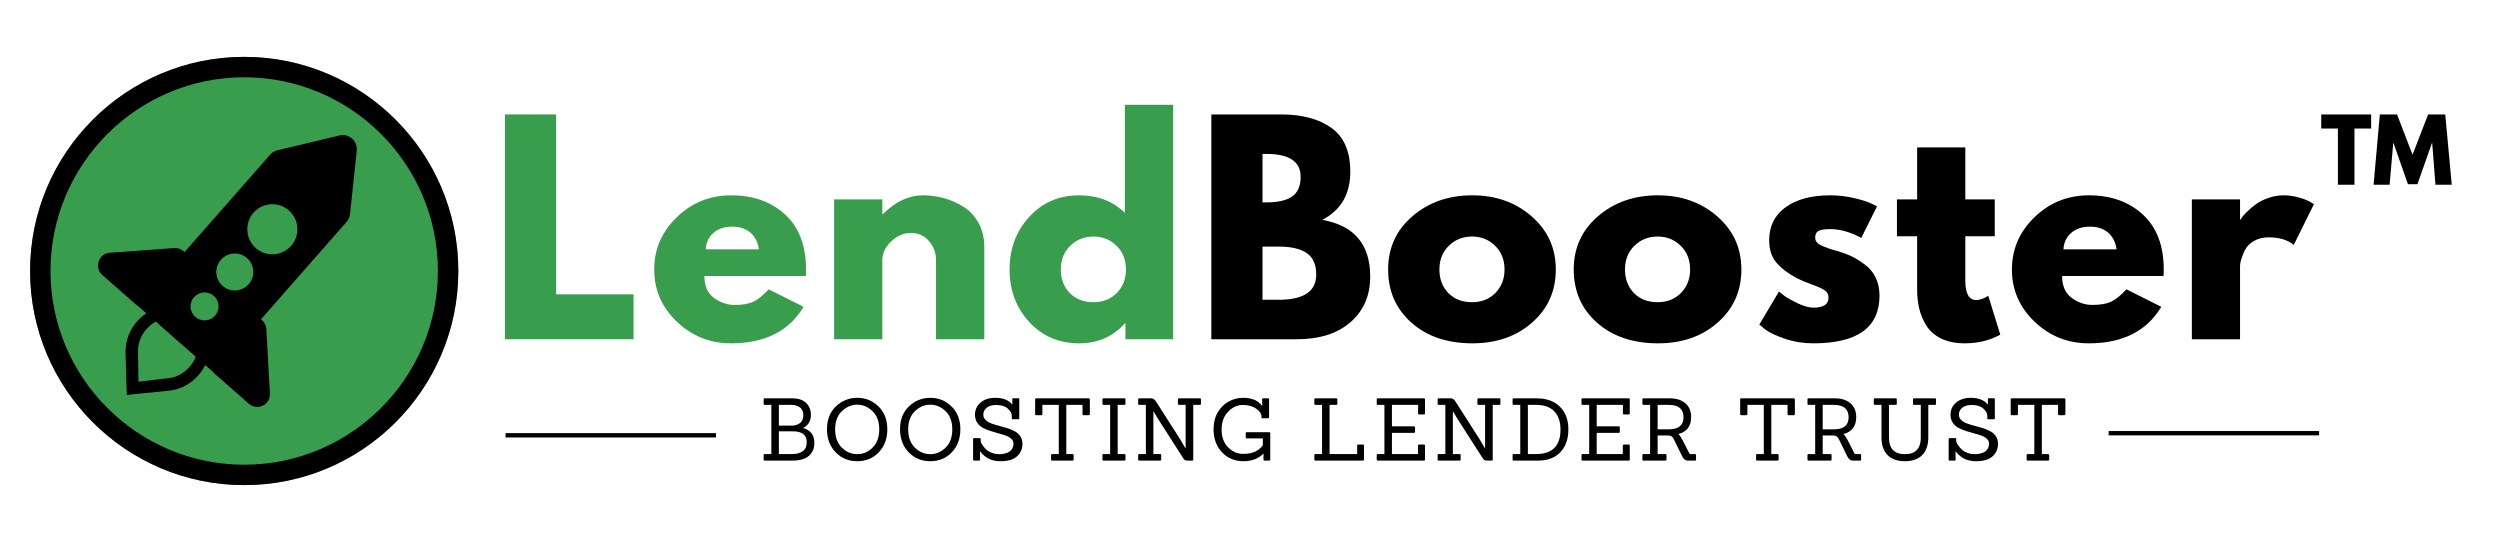 <svg xmlns="http://www.w3.org/2000/svg" xmlns:xlink="http://www.w3.org/1999/xlink" width="575" zoomAndPan="magnify" viewBox="0 0 431.25 93.75" height="125" preserveAspectRatio="xMidYMid meet" version="1.0"><defs><g/><clipPath id="f98bf0b0d5"><path d="M 5.191 9.812 L 79.246 9.812 L 79.246 83.867 L 5.191 83.867 Z M 5.191 9.812 " clip-rule="nonzero"/></clipPath></defs><g fill="#399d4e" fill-opacity="1"><g transform="translate(84.273, 58.521)"><g><path d="M 11.656 -38.781 L 11.656 -7.75 L 25.016 -7.75 L 25.016 0 L 2.828 0 L 2.828 -38.781 Z M 11.656 -38.781 "/></g></g></g><g fill="#399d4e" fill-opacity="1"><g transform="translate(111.773, 58.521)"><g><path d="M 27.219 -10.906 L 9.734 -10.906 C 9.734 -9.219 10.281 -7.961 11.375 -7.141 C 12.469 -6.328 13.66 -5.922 14.953 -5.922 C 16.297 -5.922 17.359 -6.098 18.141 -6.453 C 18.93 -6.816 19.828 -7.535 20.828 -8.609 L 26.844 -5.594 C 24.332 -1.395 20.164 0.703 14.344 0.703 C 10.707 0.703 7.586 -0.539 4.984 -3.031 C 2.379 -5.52 1.078 -8.52 1.078 -12.031 C 1.078 -15.539 2.379 -18.551 4.984 -21.062 C 7.586 -23.57 10.707 -24.828 14.344 -24.828 C 18.164 -24.828 21.273 -23.719 23.672 -21.5 C 26.066 -19.289 27.266 -16.133 27.266 -12.031 C 27.266 -11.469 27.25 -11.094 27.219 -10.906 Z M 9.969 -15.516 L 19.141 -15.516 C 18.953 -16.766 18.457 -17.727 17.656 -18.406 C 16.852 -19.082 15.828 -19.422 14.578 -19.422 C 13.191 -19.422 12.094 -19.055 11.281 -18.328 C 10.469 -17.609 10.031 -16.672 9.969 -15.516 Z M 9.969 -15.516 "/></g></g></g><g fill="#399d4e" fill-opacity="1"><g transform="translate(141.059, 58.521)"><g><path d="M 2.828 0 L 2.828 -24.125 L 11.141 -24.125 L 11.141 -21.578 L 11.234 -21.578 C 13.398 -23.742 15.703 -24.828 18.141 -24.828 C 19.336 -24.828 20.52 -24.672 21.688 -24.359 C 22.863 -24.047 23.992 -23.555 25.078 -22.891 C 26.16 -22.234 27.039 -21.301 27.719 -20.094 C 28.395 -18.895 28.734 -17.492 28.734 -15.891 L 28.734 0 L 20.406 0 L 20.406 -13.641 C 20.406 -14.891 20.004 -15.984 19.203 -16.922 C 18.398 -17.867 17.359 -18.344 16.078 -18.344 C 14.828 -18.344 13.691 -17.852 12.672 -16.875 C 11.648 -15.906 11.141 -14.828 11.141 -13.641 L 11.141 0 Z M 2.828 0 "/></g></g></g><g fill="#399d4e" fill-opacity="1"><g transform="translate(173.072, 58.521)"><g><path d="M 4.469 -2.984 C 2.207 -5.441 1.078 -8.457 1.078 -12.031 C 1.078 -15.602 2.207 -18.629 4.469 -21.109 C 6.727 -23.586 9.598 -24.828 13.078 -24.828 C 16.266 -24.828 18.895 -23.82 20.969 -21.812 L 20.969 -40.438 L 29.297 -40.438 L 29.297 0 L 21.062 0 L 21.062 -2.734 L 20.969 -2.734 C 18.895 -0.441 16.266 0.703 13.078 0.703 C 9.598 0.703 6.727 -0.523 4.469 -2.984 Z M 11.547 -16.125 C 10.461 -15.062 9.922 -13.695 9.922 -12.031 C 9.922 -10.375 10.438 -9.02 11.469 -7.969 C 12.5 -6.914 13.863 -6.391 15.562 -6.391 C 17.188 -6.391 18.523 -6.922 19.578 -7.984 C 20.629 -9.055 21.156 -10.406 21.156 -12.031 C 21.156 -13.695 20.613 -15.062 19.531 -16.125 C 18.445 -17.188 17.125 -17.719 15.562 -17.719 C 13.969 -17.719 12.629 -17.188 11.547 -16.125 Z M 11.547 -16.125 "/></g></g></g><g fill="#000000" fill-opacity="1"><g transform="translate(206.128, 58.521)"><g><path d="M 2.828 -38.781 L 14.859 -38.781 C 18.492 -38.781 21.391 -38.004 23.547 -36.453 C 25.711 -34.91 26.797 -32.398 26.797 -28.922 C 26.797 -25.023 25.18 -22.25 21.953 -20.594 C 27.473 -19.625 30.234 -16.363 30.234 -10.812 C 30.234 -7.551 29.102 -4.93 26.844 -2.953 C 24.582 -0.984 21.477 0 17.531 0 L 2.828 0 Z M 11.656 -23.609 L 12.359 -23.609 C 14.336 -23.609 15.812 -23.953 16.781 -24.641 C 17.75 -25.328 18.234 -26.453 18.234 -28.016 C 18.234 -30.648 16.273 -31.969 12.359 -31.969 L 11.656 -31.969 Z M 11.656 -6.812 L 14.438 -6.812 C 18.758 -6.812 20.922 -8.254 20.922 -11.141 C 20.922 -12.867 20.379 -14.109 19.297 -14.859 C 18.211 -15.609 16.594 -15.984 14.438 -15.984 L 11.656 -15.984 Z M 11.656 -6.812 "/></g></g></g><g fill="#000000" fill-opacity="1"><g transform="translate(238.376, 58.521)"><g><path d="M 5.094 -2.859 C 2.414 -5.242 1.078 -8.301 1.078 -12.031 C 1.078 -15.758 2.473 -18.82 5.266 -21.219 C 8.055 -23.625 11.504 -24.828 15.609 -24.828 C 19.648 -24.828 23.055 -23.617 25.828 -21.203 C 28.609 -18.785 30 -15.727 30 -12.031 C 30 -8.332 28.641 -5.285 25.922 -2.891 C 23.211 -0.492 19.773 0.703 15.609 0.703 C 11.285 0.703 7.781 -0.484 5.094 -2.859 Z M 11.547 -16.125 C 10.461 -15.062 9.922 -13.695 9.922 -12.031 C 9.922 -10.375 10.438 -9.02 11.469 -7.969 C 12.5 -6.914 13.863 -6.391 15.562 -6.391 C 17.188 -6.391 18.523 -6.922 19.578 -7.984 C 20.629 -9.055 21.156 -10.406 21.156 -12.031 C 21.156 -13.695 20.613 -15.062 19.531 -16.125 C 18.445 -17.188 17.125 -17.719 15.562 -17.719 C 13.969 -17.719 12.629 -17.188 11.547 -16.125 Z M 11.547 -16.125 "/></g></g></g><g fill="#000000" fill-opacity="1"><g transform="translate(270.389, 58.521)"><g><path d="M 5.094 -2.859 C 2.414 -5.242 1.078 -8.301 1.078 -12.031 C 1.078 -15.758 2.473 -18.82 5.266 -21.219 C 8.055 -23.625 11.504 -24.828 15.609 -24.828 C 19.648 -24.828 23.055 -23.617 25.828 -21.203 C 28.609 -18.785 30 -15.727 30 -12.031 C 30 -8.332 28.641 -5.285 25.922 -2.891 C 23.211 -0.492 19.773 0.703 15.609 0.703 C 11.285 0.703 7.781 -0.484 5.094 -2.859 Z M 11.547 -16.125 C 10.461 -15.062 9.922 -13.695 9.922 -12.031 C 9.922 -10.375 10.438 -9.02 11.469 -7.969 C 12.5 -6.914 13.863 -6.391 15.562 -6.391 C 17.188 -6.391 18.523 -6.922 19.578 -7.984 C 20.629 -9.055 21.156 -10.406 21.156 -12.031 C 21.156 -13.695 20.613 -15.062 19.531 -16.125 C 18.445 -17.188 17.125 -17.719 15.562 -17.719 C 13.969 -17.719 12.629 -17.188 11.547 -16.125 Z M 11.547 -16.125 "/></g></g></g><g fill="#000000" fill-opacity="1"><g transform="translate(302.402, 58.521)"><g><path d="M 13.312 -24.828 C 14.688 -24.828 16.047 -24.672 17.391 -24.359 C 18.742 -24.047 19.75 -23.727 20.406 -23.406 L 21.391 -22.938 L 18.672 -17.484 C 16.785 -18.492 15 -19 13.312 -19 C 12.363 -19 11.691 -18.895 11.297 -18.688 C 10.91 -18.488 10.719 -18.102 10.719 -17.531 C 10.719 -17.406 10.734 -17.281 10.766 -17.156 C 10.797 -17.031 10.859 -16.91 10.953 -16.797 C 11.047 -16.691 11.129 -16.598 11.203 -16.516 C 11.285 -16.441 11.422 -16.359 11.609 -16.266 C 11.797 -16.172 11.941 -16.098 12.047 -16.047 C 12.16 -16.004 12.344 -15.938 12.594 -15.844 C 12.844 -15.75 13.031 -15.676 13.156 -15.625 C 13.289 -15.582 13.504 -15.516 13.797 -15.422 C 14.098 -15.328 14.328 -15.266 14.484 -15.234 C 15.453 -14.953 16.297 -14.641 17.016 -14.297 C 17.734 -13.953 18.492 -13.477 19.297 -12.875 C 20.098 -12.281 20.719 -11.531 21.156 -10.625 C 21.594 -9.719 21.812 -8.68 21.812 -7.516 C 21.812 -2.035 18.004 0.703 10.391 0.703 C 8.66 0.703 7.02 0.438 5.469 -0.094 C 3.926 -0.625 2.805 -1.156 2.109 -1.688 L 1.078 -2.531 L 4.469 -8.234 C 4.719 -8.016 5.047 -7.754 5.453 -7.453 C 5.859 -7.148 6.594 -6.738 7.656 -6.219 C 8.727 -5.707 9.656 -5.453 10.438 -5.453 C 12.156 -5.453 13.016 -6.031 13.016 -7.188 C 13.016 -7.727 12.797 -8.145 12.359 -8.438 C 11.922 -8.738 11.176 -9.078 10.125 -9.453 C 9.082 -9.828 8.258 -10.172 7.656 -10.484 C 6.156 -11.266 4.969 -12.148 4.094 -13.141 C 3.219 -14.129 2.781 -15.438 2.781 -17.062 C 2.781 -19.508 3.727 -21.414 5.625 -22.781 C 7.52 -24.145 10.082 -24.828 13.312 -24.828 Z M 13.312 -24.828 "/></g></g></g><g fill="#000000" fill-opacity="1"><g transform="translate(326.471, 58.521)"><g><path d="M 4.234 -24.125 L 4.234 -33.094 L 12.547 -33.094 L 12.547 -24.125 L 17.625 -24.125 L 17.625 -17.766 L 12.547 -17.766 L 12.547 -10.109 C 12.547 -7.879 13.176 -6.766 14.438 -6.766 C 14.75 -6.766 15.078 -6.828 15.422 -6.953 C 15.766 -7.078 16.031 -7.203 16.219 -7.328 L 16.5 -7.516 L 18.578 -0.797 C 16.785 0.203 14.742 0.703 12.453 0.703 C 10.891 0.703 9.539 0.43 8.406 -0.109 C 7.281 -0.66 6.426 -1.398 5.844 -2.328 C 5.27 -3.254 4.859 -4.223 4.609 -5.234 C 4.359 -6.254 4.234 -7.348 4.234 -8.516 L 4.234 -17.766 L 0.75 -17.766 L 0.75 -24.125 Z M 4.234 -24.125 "/></g></g></g><g fill="#000000" fill-opacity="1"><g transform="translate(345.979, 58.521)"><g><path d="M 27.219 -10.906 L 9.734 -10.906 C 9.734 -9.219 10.281 -7.961 11.375 -7.141 C 12.469 -6.328 13.66 -5.922 14.953 -5.922 C 16.297 -5.922 17.359 -6.098 18.141 -6.453 C 18.93 -6.816 19.828 -7.535 20.828 -8.609 L 26.844 -5.594 C 24.332 -1.395 20.164 0.703 14.344 0.703 C 10.707 0.703 7.586 -0.539 4.984 -3.031 C 2.379 -5.52 1.078 -8.52 1.078 -12.031 C 1.078 -15.539 2.379 -18.551 4.984 -21.062 C 7.586 -23.57 10.707 -24.828 14.344 -24.828 C 18.164 -24.828 21.273 -23.719 23.672 -21.5 C 26.066 -19.289 27.266 -16.133 27.266 -12.031 C 27.266 -11.469 27.25 -11.094 27.219 -10.906 Z M 9.969 -15.516 L 19.141 -15.516 C 18.953 -16.766 18.457 -17.727 17.656 -18.406 C 16.852 -19.082 15.828 -19.422 14.578 -19.422 C 13.191 -19.422 12.094 -19.055 11.281 -18.328 C 10.469 -17.609 10.031 -16.672 9.969 -15.516 Z M 9.969 -15.516 "/></g></g></g><g fill="#000000" fill-opacity="1"><g transform="translate(375.266, 58.521)"><g><path d="M 2.828 0 L 2.828 -24.125 L 11.141 -24.125 L 11.141 -20.641 L 11.234 -20.641 C 11.297 -20.766 11.395 -20.922 11.531 -21.109 C 11.676 -21.297 11.984 -21.625 12.453 -22.094 C 12.93 -22.562 13.438 -22.984 13.969 -23.359 C 14.5 -23.742 15.188 -24.082 16.031 -24.375 C 16.875 -24.676 17.738 -24.828 18.625 -24.828 C 19.531 -24.828 20.422 -24.703 21.297 -24.453 C 22.172 -24.203 22.812 -23.953 23.219 -23.703 L 23.891 -23.312 L 20.406 -16.266 C 19.375 -17.141 17.93 -17.578 16.078 -17.578 C 15.078 -17.578 14.211 -17.359 13.484 -16.922 C 12.766 -16.484 12.254 -15.953 11.953 -15.328 C 11.66 -14.703 11.453 -14.172 11.328 -13.734 C 11.203 -13.297 11.141 -12.945 11.141 -12.688 L 11.141 0 Z M 2.828 0 "/></g></g></g><g fill="#000000" fill-opacity="1"><g transform="translate(399.616, 58.521)"><g><path d="M 9.406 -38.781 L 9.406 -36.344 L 6.531 -36.344 L 6.531 -26.656 L 3.672 -26.656 L 3.672 -36.344 L 0.797 -36.344 L 0.797 -38.781 Z M 20.5 -26.656 L 19.938 -33.844 L 19.891 -33.844 L 17.391 -26.75 L 15.75 -26.75 L 13.266 -33.844 L 13.219 -33.844 L 12.594 -26.656 L 9.828 -26.656 L 10.906 -38.781 L 13.875 -38.781 L 16.547 -31.828 L 19.234 -38.781 L 22.188 -38.781 L 23.312 -26.656 Z M 20.5 -26.656 "/></g></g></g><g fill="#000000" fill-opacity="1"><g transform="translate(131.01, 79.451)"><g><path d="M 5.734 0 L 0.906 0 C 0.781 0 0.719 -0.055 0.719 -0.172 L 0.719 -0.938 C 0.719 -1.062 0.781 -1.125 0.906 -1.125 L 2.047 -1.125 L 2.047 -9.609 L 0.906 -9.609 C 0.781 -9.609 0.719 -9.672 0.719 -9.797 L 0.719 -10.562 C 0.719 -10.676 0.781 -10.734 0.906 -10.734 L 5.734 -10.734 C 6.723 -10.734 7.492 -10.469 8.047 -9.938 C 8.598 -9.414 8.875 -8.723 8.875 -7.859 C 8.875 -6.859 8.43 -6.109 7.547 -5.609 C 8.828 -5.234 9.469 -4.383 9.469 -3.062 C 9.469 -2.125 9.156 -1.379 8.531 -0.828 C 7.906 -0.273 6.973 0 5.734 0 Z M 3.344 -1.125 L 5.641 -1.125 C 6.422 -1.125 7.035 -1.289 7.484 -1.625 C 7.93 -1.957 8.156 -2.473 8.156 -3.172 C 8.156 -4.422 7.348 -5.047 5.734 -5.047 L 3.344 -5.047 Z M 3.344 -6.031 L 5.641 -6.031 C 6.16 -6.039 6.609 -6.188 6.984 -6.469 C 7.367 -6.758 7.562 -7.211 7.562 -7.828 C 7.562 -8.453 7.359 -8.906 6.953 -9.188 C 6.555 -9.469 6.062 -9.609 5.469 -9.609 L 3.344 -9.609 Z M 3.344 -6.031 "/></g></g></g><g fill="#000000" fill-opacity="1"><g transform="translate(141.937, 79.451)"><g><path d="M 11.125 -5.406 C 11.125 -3.77 10.629 -2.441 9.641 -1.422 C 8.66 -0.398 7.426 0.109 5.938 0.109 C 4.445 0.109 3.203 -0.406 2.203 -1.438 C 1.211 -2.469 0.719 -3.797 0.719 -5.422 C 0.719 -7.055 1.227 -8.363 2.25 -9.344 C 3.281 -10.332 4.508 -10.828 5.938 -10.828 C 7.363 -10.828 8.582 -10.332 9.594 -9.344 C 10.613 -8.363 11.125 -7.051 11.125 -5.406 Z M 3.266 -2.25 C 4.023 -1.488 4.914 -1.109 5.938 -1.109 C 6.957 -1.109 7.844 -1.488 8.594 -2.25 C 9.352 -3.008 9.734 -4.055 9.734 -5.391 C 9.734 -6.723 9.348 -7.766 8.578 -8.516 C 7.805 -9.266 6.926 -9.641 5.938 -9.641 C 4.945 -9.641 4.062 -9.266 3.281 -8.516 C 2.508 -7.766 2.125 -6.723 2.125 -5.391 C 2.125 -4.055 2.504 -3.008 3.266 -2.25 Z M 3.266 -2.25 "/></g></g></g><g fill="#000000" fill-opacity="1"><g transform="translate(154.538, 79.451)"><g><path d="M 11.125 -5.406 C 11.125 -3.77 10.629 -2.441 9.641 -1.422 C 8.66 -0.398 7.426 0.109 5.938 0.109 C 4.445 0.109 3.203 -0.406 2.203 -1.438 C 1.211 -2.469 0.719 -3.797 0.719 -5.422 C 0.719 -7.055 1.227 -8.363 2.25 -9.344 C 3.281 -10.332 4.508 -10.828 5.938 -10.828 C 7.363 -10.828 8.582 -10.332 9.594 -9.344 C 10.613 -8.363 11.125 -7.051 11.125 -5.406 Z M 3.266 -2.25 C 4.023 -1.488 4.914 -1.109 5.938 -1.109 C 6.957 -1.109 7.844 -1.488 8.594 -2.25 C 9.352 -3.008 9.734 -4.055 9.734 -5.391 C 9.734 -6.723 9.348 -7.766 8.578 -8.516 C 7.805 -9.266 6.926 -9.641 5.938 -9.641 C 4.945 -9.641 4.062 -9.266 3.281 -8.516 C 2.508 -7.766 2.125 -6.723 2.125 -5.391 C 2.125 -4.055 2.504 -3.008 3.266 -2.25 Z M 3.266 -2.25 "/></g></g></g><g fill="#000000" fill-opacity="1"><g transform="translate(167.139, 79.451)"><g><path d="M 1.75 0 L 0.906 0 C 0.781 0 0.719 -0.055 0.719 -0.172 L 0.719 -3.672 C 0.719 -3.805 0.781 -3.875 0.906 -3.875 L 1.859 -3.875 C 1.973 -3.875 2.031 -3.805 2.031 -3.672 L 2.031 -3.359 C 2.031 -3.172 2.145 -2.922 2.375 -2.609 C 2.602 -2.297 2.832 -2.039 3.062 -1.844 C 3.289 -1.645 3.598 -1.473 3.984 -1.328 C 4.367 -1.18 4.785 -1.109 5.234 -1.109 C 6.004 -1.109 6.602 -1.266 7.031 -1.578 C 7.469 -1.898 7.688 -2.348 7.688 -2.922 C 7.688 -3.242 7.562 -3.52 7.312 -3.75 C 7.07 -3.988 6.754 -4.176 6.359 -4.312 C 5.973 -4.457 5.539 -4.586 5.062 -4.703 C 4.594 -4.828 4.125 -4.969 3.656 -5.125 C 3.188 -5.281 2.754 -5.461 2.359 -5.672 C 1.973 -5.891 1.656 -6.188 1.406 -6.562 C 1.164 -6.945 1.047 -7.398 1.047 -7.922 C 1.047 -8.766 1.363 -9.457 2 -10 C 2.633 -10.551 3.484 -10.828 4.547 -10.828 C 5.891 -10.828 6.875 -10.43 7.5 -9.641 L 7.484 -10.578 C 7.484 -10.691 7.547 -10.75 7.672 -10.75 L 8.516 -10.75 C 8.629 -10.75 8.688 -10.691 8.688 -10.578 L 8.688 -7.312 C 8.688 -7.188 8.629 -7.125 8.516 -7.125 L 7.562 -7.125 C 7.445 -7.125 7.391 -7.188 7.391 -7.312 L 7.391 -7.734 C 7.391 -8.141 7.16 -8.551 6.703 -8.969 C 6.242 -9.383 5.57 -9.594 4.688 -9.594 C 4.02 -9.594 3.484 -9.438 3.078 -9.125 C 2.68 -8.812 2.484 -8.41 2.484 -7.922 C 2.484 -7.578 2.609 -7.281 2.859 -7.031 C 3.109 -6.781 3.43 -6.578 3.828 -6.422 C 4.223 -6.273 4.66 -6.141 5.141 -6.016 C 5.617 -5.891 6.098 -5.754 6.578 -5.609 C 7.055 -5.461 7.492 -5.281 7.891 -5.062 C 8.297 -4.852 8.617 -4.566 8.859 -4.203 C 9.109 -3.836 9.234 -3.41 9.234 -2.922 C 9.234 -2.035 8.922 -1.305 8.297 -0.734 C 7.672 -0.172 6.734 0.109 5.484 0.109 C 4.566 0.109 3.805 -0.07 3.203 -0.438 C 2.609 -0.812 2.176 -1.211 1.906 -1.641 L 1.922 -0.172 C 1.922 -0.055 1.863 0 1.75 0 Z M 1.75 0 "/></g></g></g><g fill="#000000" fill-opacity="1"><g transform="translate(177.842, 79.451)"><g><path d="M 7.141 0 L 3.656 0 C 3.531 0 3.469 -0.062 3.469 -0.188 L 3.469 -0.922 C 3.469 -1.055 3.531 -1.125 3.656 -1.125 L 4.797 -1.125 L 4.797 -9.609 L 1.969 -9.609 L 1.969 -8.031 C 1.969 -7.895 1.898 -7.828 1.766 -7.828 L 0.922 -7.828 C 0.785 -7.828 0.719 -7.895 0.719 -8.031 L 0.719 -10.547 C 0.719 -10.672 0.785 -10.734 0.922 -10.734 L 9.938 -10.734 C 10.082 -10.734 10.156 -10.672 10.156 -10.547 L 10.156 -8.031 C 10.156 -7.895 10.082 -7.828 9.938 -7.828 L 9.094 -7.828 C 8.957 -7.828 8.891 -7.895 8.891 -8.031 L 8.891 -9.609 L 6.094 -9.609 L 6.094 -1.125 L 7.141 -1.125 C 7.285 -1.125 7.359 -1.055 7.359 -0.922 L 7.359 -0.188 C 7.359 -0.062 7.285 0 7.141 0 Z M 7.141 0 "/></g></g></g><g fill="#000000" fill-opacity="1"><g transform="translate(189.456, 79.451)"><g><path d="M 4.5 0 L 0.906 0 C 0.781 0 0.719 -0.055 0.719 -0.172 L 0.719 -0.938 C 0.719 -1.062 0.781 -1.125 0.906 -1.125 L 2.047 -1.125 L 2.047 -9.609 L 0.906 -9.609 C 0.781 -9.609 0.719 -9.672 0.719 -9.797 L 0.719 -10.562 C 0.719 -10.676 0.781 -10.734 0.906 -10.734 L 4.5 -10.734 C 4.625 -10.734 4.688 -10.676 4.688 -10.562 L 4.688 -9.797 C 4.688 -9.672 4.625 -9.609 4.5 -9.609 L 3.344 -9.609 L 3.344 -1.125 L 4.5 -1.125 C 4.625 -1.125 4.688 -1.062 4.688 -0.938 L 4.688 -0.172 C 4.688 -0.055 4.625 0 4.5 0 Z M 4.5 0 "/></g></g></g><g fill="#000000" fill-opacity="1"><g transform="translate(195.615, 79.451)"><g><path d="M 10.016 0 L 9.219 0 C 9.02 0 8.863 -0.035 8.75 -0.109 C 8.645 -0.18 8.547 -0.301 8.453 -0.469 L 4.125 -7.219 L 3.375 -8.484 L 3.344 -8.484 L 3.344 -1.125 L 4.5 -1.125 C 4.625 -1.125 4.688 -1.062 4.688 -0.938 L 4.688 -0.172 C 4.688 -0.055 4.625 0 4.5 0 L 0.906 0 C 0.781 0 0.719 -0.055 0.719 -0.172 L 0.719 -0.938 C 0.719 -1.062 0.781 -1.125 0.906 -1.125 L 2.047 -1.125 L 2.047 -9.609 L 0.906 -9.609 C 0.781 -9.609 0.719 -9.672 0.719 -9.797 L 0.719 -10.562 C 0.719 -10.676 0.781 -10.734 0.906 -10.734 L 3 -10.734 C 3.289 -10.734 3.547 -10.566 3.766 -10.234 L 8.031 -3.562 L 8.875 -2.109 L 8.906 -2.109 L 8.906 -9.609 L 7.766 -9.609 C 7.641 -9.609 7.578 -9.672 7.578 -9.797 L 7.578 -10.562 C 7.578 -10.676 7.641 -10.734 7.766 -10.734 L 11.359 -10.734 C 11.484 -10.734 11.547 -10.676 11.547 -10.562 L 11.547 -9.797 C 11.547 -9.672 11.484 -9.609 11.359 -9.609 L 10.219 -9.609 L 10.219 -0.172 C 10.219 -0.055 10.148 0 10.016 0 Z M 10.016 0 "/></g></g></g><g fill="#000000" fill-opacity="1"><g transform="translate(208.62, 79.451)"><g><path d="M 10.312 0 L 9.531 0 C 9.395 0 9.328 -0.055 9.328 -0.172 L 9.344 -1.219 C 8.469 -0.332 7.301 0.109 5.844 0.109 C 4.383 0.109 3.164 -0.398 2.188 -1.422 C 1.207 -2.441 0.719 -3.773 0.719 -5.422 C 0.719 -6.535 0.961 -7.508 1.453 -8.344 C 1.953 -9.176 2.582 -9.797 3.344 -10.203 C 4.102 -10.617 4.926 -10.828 5.812 -10.828 C 7.344 -10.828 8.441 -10.352 9.109 -9.406 L 9.094 -10.562 C 9.07 -10.676 9.129 -10.734 9.266 -10.734 L 10.109 -10.734 C 10.234 -10.734 10.297 -10.676 10.297 -10.562 L 10.297 -7.484 C 10.297 -7.359 10.234 -7.297 10.109 -7.297 L 9.172 -7.297 C 9.047 -7.297 8.984 -7.359 8.984 -7.484 L 8.984 -7.656 C 8.984 -8.094 8.68 -8.523 8.078 -8.953 C 7.473 -9.379 6.703 -9.594 5.766 -9.594 C 4.828 -9.594 3.984 -9.207 3.234 -8.438 C 2.484 -7.664 2.109 -6.633 2.109 -5.344 C 2.109 -4.051 2.484 -3.031 3.234 -2.281 C 3.992 -1.531 4.844 -1.156 5.781 -1.156 C 6.719 -1.156 7.457 -1.301 8 -1.594 C 8.551 -1.895 8.957 -2.25 9.219 -2.656 L 9.219 -3.828 L 6.438 -3.828 C 6.32 -3.828 6.266 -3.891 6.266 -4.016 L 6.266 -4.703 C 6.266 -4.828 6.32 -4.891 6.438 -4.891 L 10.312 -4.891 C 10.438 -4.891 10.5 -4.828 10.5 -4.703 L 10.5 -0.172 C 10.5 -0.055 10.438 0 10.312 0 Z M 10.312 0 "/></g></g></g><g fill="#000000" fill-opacity="1"><g transform="translate(220.578, 79.451)"><g/></g></g><g fill="#000000" fill-opacity="1"><g transform="translate(226.004, 79.451)"><g><path d="M 9.094 0 L 0.906 0 C 0.781 0 0.719 -0.055 0.719 -0.172 L 0.719 -0.938 C 0.719 -1.062 0.781 -1.125 0.906 -1.125 L 2.047 -1.125 L 2.047 -9.609 L 0.906 -9.609 C 0.781 -9.609 0.719 -9.672 0.719 -9.797 L 0.719 -10.562 C 0.719 -10.676 0.781 -10.734 0.906 -10.734 L 4.484 -10.734 C 4.617 -10.734 4.688 -10.672 4.688 -10.547 L 4.688 -9.812 C 4.688 -9.676 4.617 -9.609 4.484 -9.609 L 3.344 -9.609 L 3.344 -1.125 L 8.109 -1.125 L 8.109 -2.594 C 8.109 -2.707 8.172 -2.766 8.297 -2.766 L 9.109 -2.766 C 9.223 -2.766 9.281 -2.707 9.281 -2.594 L 9.281 -0.188 C 9.281 -0.062 9.219 0 9.094 0 Z M 9.094 0 "/></g></g></g><g fill="#000000" fill-opacity="1"><g transform="translate(236.766, 79.451)"><g><path d="M 8.859 0 L 0.906 0 C 0.781 0 0.719 -0.055 0.719 -0.172 L 0.719 -0.938 C 0.719 -1.062 0.781 -1.125 0.906 -1.125 L 2.047 -1.125 L 2.047 -9.609 L 0.906 -9.609 C 0.781 -9.609 0.719 -9.672 0.719 -9.797 L 0.719 -10.562 C 0.719 -10.676 0.781 -10.734 0.906 -10.734 L 8.859 -10.734 C 8.984 -10.734 9.047 -10.676 9.047 -10.562 L 9.047 -8.156 C 9.047 -8.02 8.984 -7.953 8.859 -7.953 L 8.047 -7.953 C 7.922 -7.953 7.859 -8.02 7.859 -8.156 L 7.859 -9.609 L 3.344 -9.609 L 3.344 -5.906 L 7.125 -5.906 C 7.258 -5.906 7.328 -5.848 7.328 -5.734 L 7.328 -4.969 C 7.328 -4.844 7.258 -4.781 7.125 -4.781 L 3.344 -4.781 L 3.344 -1.125 L 7.844 -1.125 L 7.844 -2.594 C 7.844 -2.707 7.91 -2.766 8.047 -2.766 L 8.859 -2.766 C 8.984 -2.766 9.047 -2.707 9.047 -2.594 L 9.047 -0.172 C 9.047 -0.055 8.984 0 8.859 0 Z M 8.859 0 "/></g></g></g><g fill="#000000" fill-opacity="1"><g transform="translate(247.275, 79.451)"><g><path d="M 10.016 0 L 9.219 0 C 9.02 0 8.863 -0.035 8.75 -0.109 C 8.645 -0.18 8.547 -0.301 8.453 -0.469 L 4.125 -7.219 L 3.375 -8.484 L 3.344 -8.484 L 3.344 -1.125 L 4.5 -1.125 C 4.625 -1.125 4.688 -1.062 4.688 -0.938 L 4.688 -0.172 C 4.688 -0.055 4.625 0 4.5 0 L 0.906 0 C 0.781 0 0.719 -0.055 0.719 -0.172 L 0.719 -0.938 C 0.719 -1.062 0.781 -1.125 0.906 -1.125 L 2.047 -1.125 L 2.047 -9.609 L 0.906 -9.609 C 0.781 -9.609 0.719 -9.672 0.719 -9.797 L 0.719 -10.562 C 0.719 -10.676 0.781 -10.734 0.906 -10.734 L 3 -10.734 C 3.289 -10.734 3.547 -10.566 3.766 -10.234 L 8.031 -3.562 L 8.875 -2.109 L 8.906 -2.109 L 8.906 -9.609 L 7.766 -9.609 C 7.641 -9.609 7.578 -9.672 7.578 -9.797 L 7.578 -10.562 C 7.578 -10.676 7.641 -10.734 7.766 -10.734 L 11.359 -10.734 C 11.484 -10.734 11.547 -10.676 11.547 -10.562 L 11.547 -9.797 C 11.547 -9.672 11.484 -9.609 11.359 -9.609 L 10.219 -9.609 L 10.219 -0.172 C 10.219 -0.055 10.148 0 10.016 0 Z M 10.016 0 "/></g></g></g><g fill="#000000" fill-opacity="1"><g transform="translate(260.279, 79.451)"><g><path d="M 5.109 0 L 0.828 0 C 0.703 0 0.641 -0.055 0.641 -0.172 L 0.641 -0.938 C 0.641 -1.062 0.703 -1.125 0.828 -1.125 L 1.969 -1.125 L 1.969 -9.609 L 0.828 -9.609 C 0.703 -9.609 0.641 -9.672 0.641 -9.797 L 0.641 -10.562 C 0.641 -10.676 0.703 -10.734 0.828 -10.734 L 4.859 -10.734 C 6.516 -10.734 7.828 -10.254 8.797 -9.297 C 9.773 -8.348 10.266 -7.039 10.266 -5.375 C 10.266 -3.719 9.801 -2.406 8.875 -1.438 C 7.945 -0.477 6.691 0 5.109 0 Z M 3.281 -1.125 L 4.75 -1.125 C 7.52 -1.145 8.906 -2.555 8.906 -5.359 C 8.906 -6.703 8.551 -7.742 7.844 -8.484 C 7.133 -9.234 6.086 -9.609 4.703 -9.609 L 3.281 -9.609 Z M 3.281 -1.125 "/></g></g></g><g fill="#000000" fill-opacity="1"><g transform="translate(272.088, 79.451)"><g><path d="M 8.859 0 L 0.906 0 C 0.781 0 0.719 -0.055 0.719 -0.172 L 0.719 -0.938 C 0.719 -1.062 0.781 -1.125 0.906 -1.125 L 2.047 -1.125 L 2.047 -9.609 L 0.906 -9.609 C 0.781 -9.609 0.719 -9.672 0.719 -9.797 L 0.719 -10.562 C 0.719 -10.676 0.781 -10.734 0.906 -10.734 L 8.859 -10.734 C 8.984 -10.734 9.047 -10.676 9.047 -10.562 L 9.047 -8.156 C 9.047 -8.02 8.984 -7.953 8.859 -7.953 L 8.047 -7.953 C 7.922 -7.953 7.859 -8.02 7.859 -8.156 L 7.859 -9.609 L 3.344 -9.609 L 3.344 -5.906 L 7.125 -5.906 C 7.258 -5.906 7.328 -5.848 7.328 -5.734 L 7.328 -4.969 C 7.328 -4.844 7.258 -4.781 7.125 -4.781 L 3.344 -4.781 L 3.344 -1.125 L 7.844 -1.125 L 7.844 -2.594 C 7.844 -2.707 7.91 -2.766 8.047 -2.766 L 8.859 -2.766 C 8.984 -2.766 9.047 -2.707 9.047 -2.594 L 9.047 -0.172 C 9.047 -0.055 8.984 0 8.859 0 Z M 8.859 0 "/></g></g></g><g fill="#000000" fill-opacity="1"><g transform="translate(282.596, 79.451)"><g><path d="M 9.797 0 L 8.5 0 C 8.133 0 7.832 -0.238 7.594 -0.719 L 6.188 -3.578 C 6.07 -3.828 5.945 -4.008 5.812 -4.125 C 5.676 -4.25 5.488 -4.316 5.25 -4.328 L 3.344 -4.328 L 3.344 -1.125 L 4.688 -1.125 C 4.812 -1.125 4.875 -1.062 4.875 -0.938 L 4.875 -0.172 C 4.875 -0.055 4.812 0 4.688 0 L 0.906 0 C 0.781 0 0.719 -0.055 0.719 -0.172 L 0.719 -0.938 C 0.719 -1.062 0.781 -1.125 0.906 -1.125 L 2.047 -1.125 L 2.047 -9.609 L 0.906 -9.609 C 0.781 -9.609 0.719 -9.672 0.719 -9.797 L 0.719 -10.562 C 0.719 -10.676 0.781 -10.734 0.906 -10.734 L 5.516 -10.734 C 6.586 -10.734 7.457 -10.453 8.125 -9.891 C 8.789 -9.328 9.125 -8.531 9.125 -7.5 C 9.125 -5.938 8.391 -4.961 6.922 -4.578 C 7.109 -4.422 7.344 -4.086 7.625 -3.578 L 8.875 -1.125 L 9.797 -1.125 C 9.91 -1.125 9.969 -1.062 9.969 -0.938 L 9.969 -0.172 C 9.969 -0.055 9.91 0 9.797 0 Z M 3.344 -5.391 L 5.266 -5.391 C 6.961 -5.391 7.812 -6.082 7.812 -7.469 C 7.812 -8.895 6.961 -9.609 5.266 -9.609 L 3.344 -9.609 Z M 3.344 -5.391 "/></g></g></g><g fill="#000000" fill-opacity="1"><g transform="translate(294.032, 79.451)"><g/></g></g><g fill="#000000" fill-opacity="1"><g transform="translate(299.458, 79.451)"><g><path d="M 7.141 0 L 3.656 0 C 3.531 0 3.469 -0.062 3.469 -0.188 L 3.469 -0.922 C 3.469 -1.055 3.531 -1.125 3.656 -1.125 L 4.797 -1.125 L 4.797 -9.609 L 1.969 -9.609 L 1.969 -8.031 C 1.969 -7.895 1.898 -7.828 1.766 -7.828 L 0.922 -7.828 C 0.785 -7.828 0.719 -7.895 0.719 -8.031 L 0.719 -10.547 C 0.719 -10.672 0.785 -10.734 0.922 -10.734 L 9.938 -10.734 C 10.082 -10.734 10.156 -10.672 10.156 -10.547 L 10.156 -8.031 C 10.156 -7.895 10.082 -7.828 9.938 -7.828 L 9.094 -7.828 C 8.957 -7.828 8.891 -7.895 8.891 -8.031 L 8.891 -9.609 L 6.094 -9.609 L 6.094 -1.125 L 7.141 -1.125 C 7.285 -1.125 7.359 -1.055 7.359 -0.922 L 7.359 -0.188 C 7.359 -0.062 7.285 0 7.141 0 Z M 7.141 0 "/></g></g></g><g fill="#000000" fill-opacity="1"><g transform="translate(311.072, 79.451)"><g><path d="M 9.797 0 L 8.5 0 C 8.133 0 7.832 -0.238 7.594 -0.719 L 6.188 -3.578 C 6.07 -3.828 5.945 -4.008 5.812 -4.125 C 5.676 -4.25 5.488 -4.316 5.25 -4.328 L 3.344 -4.328 L 3.344 -1.125 L 4.688 -1.125 C 4.812 -1.125 4.875 -1.062 4.875 -0.938 L 4.875 -0.172 C 4.875 -0.055 4.812 0 4.688 0 L 0.906 0 C 0.781 0 0.719 -0.055 0.719 -0.172 L 0.719 -0.938 C 0.719 -1.062 0.781 -1.125 0.906 -1.125 L 2.047 -1.125 L 2.047 -9.609 L 0.906 -9.609 C 0.781 -9.609 0.719 -9.672 0.719 -9.797 L 0.719 -10.562 C 0.719 -10.676 0.781 -10.734 0.906 -10.734 L 5.516 -10.734 C 6.586 -10.734 7.457 -10.453 8.125 -9.891 C 8.789 -9.328 9.125 -8.531 9.125 -7.5 C 9.125 -5.938 8.391 -4.961 6.922 -4.578 C 7.109 -4.422 7.344 -4.086 7.625 -3.578 L 8.875 -1.125 L 9.797 -1.125 C 9.91 -1.125 9.969 -1.062 9.969 -0.938 L 9.969 -0.172 C 9.969 -0.055 9.91 0 9.797 0 Z M 3.344 -5.391 L 5.266 -5.391 C 6.961 -5.391 7.812 -6.082 7.812 -7.469 C 7.812 -8.895 6.961 -9.609 5.266 -9.609 L 3.344 -9.609 Z M 3.344 -5.391 "/></g></g></g><g fill="#000000" fill-opacity="1"><g transform="translate(322.507, 79.451)"><g><path d="M 8.828 -3.891 L 8.828 -9.609 L 7.672 -9.609 C 7.547 -9.609 7.484 -9.672 7.484 -9.797 L 7.484 -10.562 C 7.484 -10.676 7.547 -10.734 7.672 -10.734 L 11.281 -10.734 C 11.395 -10.734 11.453 -10.676 11.453 -10.562 L 11.453 -9.797 C 11.453 -9.672 11.395 -9.609 11.281 -9.609 L 10.125 -9.609 L 10.125 -4.016 C 10.125 -2.672 9.77 -1.645 9.062 -0.938 C 8.363 -0.238 7.375 0.109 6.094 0.109 C 4.812 0.109 3.816 -0.238 3.109 -0.938 C 2.398 -1.645 2.047 -2.672 2.047 -4.016 L 2.047 -9.609 L 0.906 -9.609 C 0.781 -9.609 0.719 -9.672 0.719 -9.797 L 0.719 -10.562 C 0.719 -10.676 0.781 -10.734 0.906 -10.734 L 4.5 -10.734 C 4.625 -10.734 4.688 -10.676 4.688 -10.562 L 4.688 -9.797 C 4.688 -9.672 4.625 -9.609 4.5 -9.609 L 3.344 -9.609 L 3.344 -3.984 C 3.344 -2.066 4.258 -1.109 6.094 -1.109 C 7.031 -1.109 7.719 -1.352 8.156 -1.844 C 8.602 -2.344 8.828 -3.023 8.828 -3.891 Z M 8.828 -3.891 "/></g></g></g><g fill="#000000" fill-opacity="1"><g transform="translate(335.422, 79.451)"><g><path d="M 1.75 0 L 0.906 0 C 0.781 0 0.719 -0.055 0.719 -0.172 L 0.719 -3.672 C 0.719 -3.805 0.781 -3.875 0.906 -3.875 L 1.859 -3.875 C 1.973 -3.875 2.031 -3.805 2.031 -3.672 L 2.031 -3.359 C 2.031 -3.172 2.145 -2.922 2.375 -2.609 C 2.602 -2.297 2.832 -2.039 3.062 -1.844 C 3.289 -1.645 3.598 -1.473 3.984 -1.328 C 4.367 -1.18 4.785 -1.109 5.234 -1.109 C 6.004 -1.109 6.602 -1.266 7.031 -1.578 C 7.469 -1.898 7.688 -2.348 7.688 -2.922 C 7.688 -3.242 7.562 -3.52 7.312 -3.75 C 7.07 -3.988 6.754 -4.176 6.359 -4.312 C 5.973 -4.457 5.539 -4.586 5.062 -4.703 C 4.594 -4.828 4.125 -4.969 3.656 -5.125 C 3.188 -5.281 2.754 -5.461 2.359 -5.672 C 1.973 -5.891 1.656 -6.188 1.406 -6.562 C 1.164 -6.945 1.047 -7.398 1.047 -7.922 C 1.047 -8.766 1.363 -9.457 2 -10 C 2.633 -10.551 3.484 -10.828 4.547 -10.828 C 5.891 -10.828 6.875 -10.43 7.5 -9.641 L 7.484 -10.578 C 7.484 -10.691 7.547 -10.75 7.672 -10.75 L 8.516 -10.75 C 8.629 -10.75 8.688 -10.691 8.688 -10.578 L 8.688 -7.312 C 8.688 -7.188 8.629 -7.125 8.516 -7.125 L 7.562 -7.125 C 7.445 -7.125 7.391 -7.188 7.391 -7.312 L 7.391 -7.734 C 7.391 -8.141 7.16 -8.551 6.703 -8.969 C 6.242 -9.383 5.57 -9.594 4.688 -9.594 C 4.02 -9.594 3.484 -9.438 3.078 -9.125 C 2.68 -8.812 2.484 -8.41 2.484 -7.922 C 2.484 -7.578 2.609 -7.281 2.859 -7.031 C 3.109 -6.781 3.43 -6.578 3.828 -6.422 C 4.223 -6.273 4.66 -6.141 5.141 -6.016 C 5.617 -5.891 6.098 -5.754 6.578 -5.609 C 7.055 -5.461 7.492 -5.281 7.891 -5.062 C 8.297 -4.852 8.617 -4.566 8.859 -4.203 C 9.109 -3.836 9.234 -3.41 9.234 -2.922 C 9.234 -2.035 8.922 -1.305 8.297 -0.734 C 7.672 -0.172 6.734 0.109 5.484 0.109 C 4.566 0.109 3.805 -0.07 3.203 -0.438 C 2.609 -0.812 2.176 -1.211 1.906 -1.641 L 1.922 -0.172 C 1.922 -0.055 1.863 0 1.75 0 Z M 1.75 0 "/></g></g></g><g fill="#000000" fill-opacity="1"><g transform="translate(346.125, 79.451)"><g><path d="M 7.141 0 L 3.656 0 C 3.531 0 3.469 -0.062 3.469 -0.188 L 3.469 -0.922 C 3.469 -1.055 3.531 -1.125 3.656 -1.125 L 4.797 -1.125 L 4.797 -9.609 L 1.969 -9.609 L 1.969 -8.031 C 1.969 -7.895 1.898 -7.828 1.766 -7.828 L 0.922 -7.828 C 0.785 -7.828 0.719 -7.895 0.719 -8.031 L 0.719 -10.547 C 0.719 -10.672 0.785 -10.734 0.922 -10.734 L 9.938 -10.734 C 10.082 -10.734 10.156 -10.672 10.156 -10.547 L 10.156 -8.031 C 10.156 -7.895 10.082 -7.828 9.938 -7.828 L 9.094 -7.828 C 8.957 -7.828 8.891 -7.895 8.891 -8.031 L 8.891 -9.609 L 6.094 -9.609 L 6.094 -1.125 L 7.141 -1.125 C 7.285 -1.125 7.359 -1.055 7.359 -0.922 L 7.359 -0.188 C 7.359 -0.062 7.285 0 7.141 0 Z M 7.141 0 "/></g></g></g><path stroke-linecap="butt" transform="matrix(0.752, -0, 0, 0.752, 363.736, 74.349)" fill="none" stroke-linejoin="miter" d="M 0.003 0.502 L 48.283 0.502 " stroke="#000000" stroke-width="1" stroke-opacity="1" stroke-miterlimit="4"/><path stroke-linecap="butt" transform="matrix(0.752, -0, 0, 0.752, 87.206, 74.715)" fill="none" stroke-linejoin="miter" d="M 0.001 0.498 L 48.282 0.498 " stroke="#000000" stroke-width="1" stroke-opacity="1" stroke-miterlimit="4"/><g clip-path="url(#f98bf0b0d5)"><path fill="#399d4e" d="M 42.125 83.68 C 21.727 83.68 5.191 67.145 5.191 46.746 C 5.191 26.348 21.727 9.812 42.125 9.812 C 62.523 9.812 79.059 26.348 79.059 46.746 C 79.059 67.145 62.523 83.68 42.125 83.68 Z M 42.125 83.68 " fill-opacity="1" fill-rule="nonzero"/><path fill="#000000" d="M 42.125 83.68 C 21.762 83.68 5.191 67.113 5.191 46.746 C 5.191 26.383 21.762 9.812 42.125 9.812 C 62.488 9.812 79.059 26.383 79.059 46.746 C 79.059 67.113 62.488 83.68 42.125 83.68 Z M 42.125 13.332 C 23.699 13.332 8.711 28.32 8.711 46.746 C 8.711 65.172 23.699 80.164 42.125 80.164 C 60.551 80.164 75.539 65.172 75.539 46.746 C 75.539 28.32 60.551 13.332 42.125 13.332 Z M 42.125 13.332 " fill-opacity="1" fill-rule="nonzero"/></g><path fill="#000000" d="M 60.73 23.898 C 60.133 23.371 59.348 23.176 58.574 23.363 L 47.859 25.918 C 47.359 26.039 46.934 26.305 46.613 26.668 L 46.609 26.664 L 31.816 43.496 C 31.375 43.004 30.734 42.738 30.039 42.789 L 18.938 43.602 C 18.039 43.668 17.305 44.234 17.02 45.09 C 16.73 45.941 16.973 46.84 17.648 47.434 L 23.512 52.586 C 23.629 52.688 23.75 52.773 23.879 52.844 L 25.238 54.043 C 25.195 54.07 25.152 54.102 25.109 54.133 L 24.957 54.242 C 24.879 54.297 24.797 54.352 24.723 54.414 C 24.641 54.477 24.562 54.547 24.484 54.613 L 24.332 54.746 C 24.273 54.797 24.219 54.844 24.164 54.898 C 23.801 55.238 23.469 55.617 23.176 56.02 C 23.133 56.078 23.09 56.145 23.051 56.207 L 22.941 56.375 C 22.883 56.461 22.824 56.547 22.77 56.633 C 22.719 56.719 22.676 56.801 22.633 56.887 L 22.539 57.059 C 22.5 57.133 22.457 57.207 22.422 57.285 C 22.379 57.371 22.344 57.461 22.305 57.551 L 22.23 57.73 C 22.195 57.805 22.164 57.883 22.133 57.965 C 22.102 58.047 22.078 58.129 22.051 58.215 L 21.992 58.398 C 21.965 58.484 21.938 58.574 21.914 58.664 C 21.891 58.746 21.875 58.824 21.859 58.906 L 21.816 59.098 C 21.797 59.188 21.773 59.281 21.758 59.375 C 21.742 59.473 21.73 59.574 21.723 59.672 L 21.699 59.875 C 21.688 59.945 21.68 60.02 21.676 60.094 C 21.66 60.316 21.652 60.535 21.656 60.746 L 21.582 60.832 L 21.66 60.898 L 21.867 68.125 L 29.141 67.395 L 29.211 67.387 C 29.422 67.363 29.641 67.328 29.859 67.285 C 29.93 67.27 30 67.254 30.07 67.234 L 30.273 67.184 C 30.367 67.16 30.465 67.137 30.559 67.109 C 30.652 67.078 30.746 67.047 30.84 67.012 L 31.012 66.949 C 31.09 66.922 31.168 66.895 31.246 66.863 C 31.336 66.828 31.422 66.785 31.512 66.746 L 31.66 66.676 C 31.746 66.637 31.828 66.598 31.91 66.555 C 31.988 66.516 32.059 66.473 32.133 66.43 L 32.301 66.332 C 32.387 66.281 32.465 66.234 32.547 66.184 C 32.617 66.137 32.688 66.09 32.754 66.039 L 32.914 65.926 C 32.992 65.871 33.07 65.812 33.148 65.754 C 33.23 65.688 33.309 65.621 33.387 65.551 L 33.539 65.418 C 33.598 65.371 33.652 65.324 33.707 65.273 C 34.066 64.93 34.398 64.555 34.691 64.148 C 34.738 64.09 34.777 64.027 34.82 63.961 L 34.934 63.789 C 34.992 63.707 35.047 63.621 35.102 63.535 C 35.152 63.449 35.195 63.363 35.242 63.277 L 35.328 63.117 C 35.352 63.066 35.379 63.02 35.402 62.973 L 36.762 64.168 C 36.852 64.285 36.953 64.395 37.066 64.496 L 42.934 69.648 C 43.609 70.242 44.527 70.367 45.336 69.973 C 46.145 69.578 46.617 68.777 46.566 67.879 L 45.941 56.762 C 45.902 56.066 45.559 55.465 45.012 55.09 L 59.805 38.258 L 59.801 38.254 C 60.121 37.891 60.328 37.434 60.383 36.918 L 61.539 25.969 C 61.621 25.176 61.328 24.422 60.73 23.898 Z M 33.707 61.672 L 33.664 61.773 C 33.637 61.84 33.609 61.902 33.578 61.965 C 33.551 62.02 33.523 62.074 33.492 62.133 L 33.426 62.25 C 33.395 62.309 33.363 62.371 33.328 62.43 C 33.289 62.492 33.246 62.555 33.203 62.617 L 33.125 62.734 C 33.094 62.781 33.062 62.828 33.031 62.871 C 32.82 63.164 32.578 63.434 32.32 63.68 C 32.281 63.719 32.242 63.754 32.199 63.785 L 32.082 63.887 C 32.031 63.938 31.977 63.984 31.918 64.031 C 31.863 64.074 31.809 64.113 31.75 64.152 L 31.641 64.234 C 31.594 64.27 31.543 64.309 31.488 64.34 C 31.434 64.379 31.375 64.414 31.316 64.449 L 31.199 64.516 C 31.145 64.551 31.09 64.582 31.035 64.613 C 30.977 64.645 30.918 64.672 30.855 64.699 L 30.758 64.746 C 30.691 64.777 30.629 64.812 30.559 64.84 C 30.504 64.863 30.445 64.883 30.387 64.906 L 30.273 64.949 C 30.207 64.973 30.141 65 30.07 65.02 C 30.004 65.039 29.938 65.059 29.867 65.074 L 29.727 65.113 C 29.676 65.129 29.625 65.141 29.57 65.152 C 29.402 65.191 29.23 65.219 29.062 65.238 L 23.879 65.84 L 23.805 60.621 C 23.805 60.449 23.809 60.277 23.824 60.105 C 23.828 60.051 23.836 60 23.844 59.945 L 23.863 59.797 C 23.871 59.73 23.879 59.66 23.891 59.59 C 23.906 59.523 23.922 59.457 23.938 59.391 L 23.965 59.262 C 23.98 59.199 23.992 59.141 24.008 59.082 C 24.027 59.016 24.047 58.953 24.07 58.891 L 24.109 58.762 C 24.129 58.703 24.148 58.641 24.172 58.582 C 24.195 58.523 24.219 58.469 24.246 58.41 L 24.301 58.285 C 24.328 58.223 24.352 58.156 24.383 58.094 C 24.41 58.043 24.441 57.988 24.469 57.934 L 24.535 57.812 C 24.566 57.75 24.602 57.688 24.637 57.629 C 24.676 57.566 24.719 57.504 24.762 57.438 L 24.84 57.324 C 24.867 57.277 24.898 57.23 24.934 57.188 C 25.145 56.898 25.383 56.625 25.641 56.379 C 25.684 56.34 25.723 56.305 25.766 56.27 L 25.871 56.18 C 25.926 56.129 25.984 56.078 26.043 56.031 C 26.098 55.984 26.156 55.945 26.211 55.906 L 26.32 55.828 C 26.371 55.789 26.422 55.75 26.473 55.719 C 26.531 55.68 26.59 55.645 26.648 55.609 L 26.758 55.543 C 26.797 55.523 26.836 55.5 26.875 55.477 L 33.766 61.535 C 33.746 61.578 33.73 61.625 33.707 61.672 Z M 37.102 54.449 C 36.223 55.449 34.691 55.547 33.691 54.668 C 32.691 53.789 32.594 52.262 33.473 51.262 C 34.352 50.262 35.879 50.16 36.879 51.039 C 37.879 51.918 37.98 53.449 37.102 54.449 Z M 42.902 49.023 C 41.738 50.348 39.719 50.477 38.398 49.316 C 37.074 48.152 36.945 46.133 38.105 44.812 C 39.27 43.488 41.289 43.359 42.609 44.52 C 43.934 45.68 44.062 47.703 42.902 49.023 Z M 50.227 42.398 C 48.656 44.191 45.918 44.367 44.125 42.793 C 42.336 41.219 42.16 38.484 43.73 36.691 C 45.305 34.902 48.043 34.723 49.836 36.297 C 51.625 37.871 51.801 40.609 50.227 42.398 Z M 50.227 42.398 " fill-opacity="1" fill-rule="nonzero"/></svg>